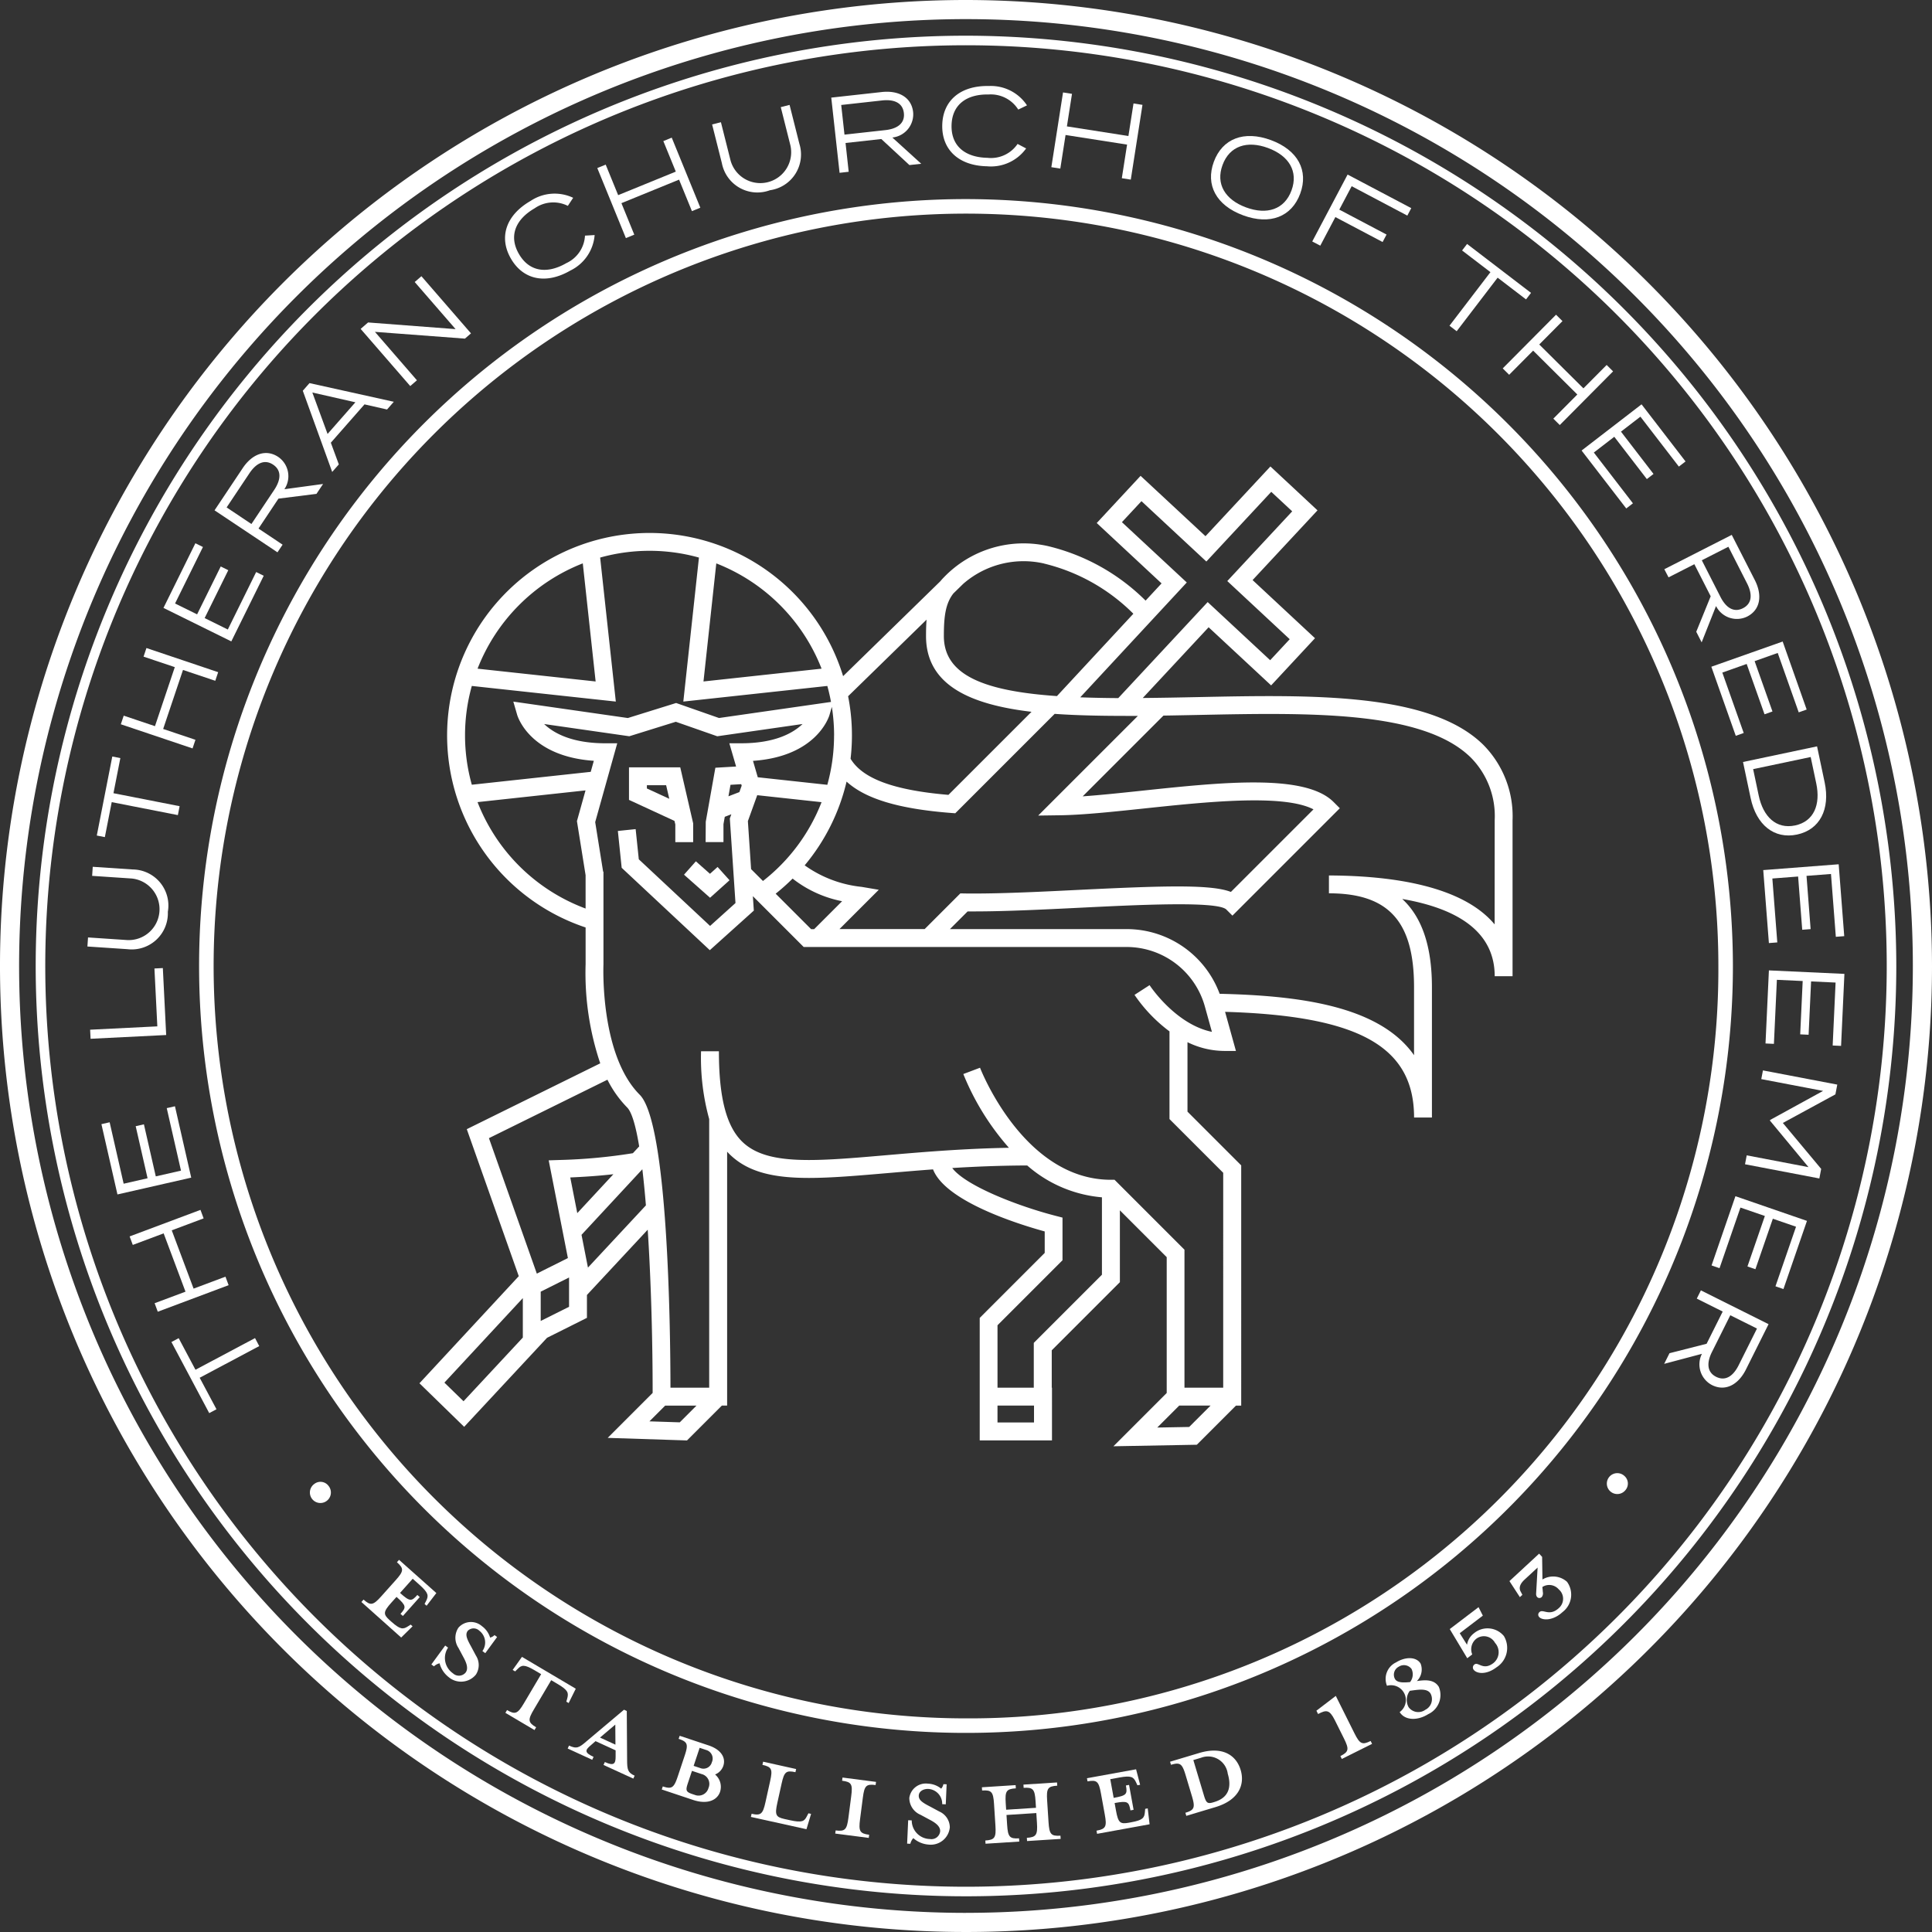 <svg xmlns="http://www.w3.org/2000/svg" width="184" height="184" viewBox="0 0 184 184">
  <rect x="0" y="0" width="184" height="184" fill="#333333" stroke="none"/>
  <g id="Group_16" data-name="Group 16" transform="translate(-151.724 -151.724)">
    <path id="Path_106" data-name="Path 106" d="M408.962,465.6v1.688h1.7V465.5l-1.23-5.335h-4.882v3.1l4.331,2Zm-2.708-3.423v-.309h1.833l.3,1.293Z" transform="translate(-192.922 -235.361)" fill="#fff"/>
    <path id="Path_107" data-name="Path 107" d="M429.138,501.392l1.855-1.667-1.138-1.266-.725.652-1.343-1.189-1.129,1.274Z" transform="translate(-209.79 -264.168)" fill="#fff"/>
    <path id="Path_108" data-name="Path 108" d="M421.628,365.721c-5.088-4.986-16.318-4.757-27.176-4.533-1.734.036-3.512.071-5.244.085l6.272-6.736,5.953,5.537,4.178-4.494-5.944-5.537,6.182-6.64-4.484-4.179-6.183,6.64L389,340.116l-4.176,4.494,6.174,5.75L389.477,352a19.678,19.678,0,0,0-9.332-5.2,10.532,10.532,0,0,0-9.882,2.985c-.121.121-.231.246-.336.373l-9.258,9.036a19.279,19.279,0,1,0-24.524,23.934v3.5a26.943,26.943,0,0,0,1.394,9.44l-12.71,6.27,4.951,14-9.459,10.2,4.258,4.148,7.894-8.479,3.8-1.9v-2.179l5.788-6.216c.334,5.13.473,10.993.469,15.546l-4.279,4.28,7.552.245,3.321-3.321h.5v-24.18c.127.138.258.272.4.4,1.751,1.607,4.176,2.1,7.4,2.1,2.133,0,4.617-.214,7.487-.461,1.373-.118,2.811-.242,4.323-.353,1.185,3.044,8.063,5.2,10.636,5.91v2.045l-6.19,6.191v11.664h6.882V426.96h-.023V423.4l6.49-6.49v-6.842l4.459,4.459v12.937l-5.073,5.074,7.943-.146,3.725-3.725h.5V405.786l-5.116-5.116v-6.617a8.022,8.022,0,0,0,3.495.834h1.119l-1.034-3.724c12.769.378,18,3.317,18,10.066h1.7V388.813c0-3.861-.933-6.651-2.828-8.4,5.851,1.015,8.807,3.478,8.807,7.357h1.7v-14.85A9.663,9.663,0,0,0,421.628,365.721Zm-40.284,6.721c2.156-.029,4.962-.326,7.932-.64,5.991-.635,13.318-1.411,16.19.078l-7.865,7.864c-1.86-.723-6.22-.6-14.407-.2-3.487.173-7.093.352-10.075.352-.308,0-.614,0-.921-.007l-.363-.007-3.4,3.4h-8.113l3.743-3.743-1.624-.276a11.356,11.356,0,0,1-5.432-2.052,19.285,19.285,0,0,0,3.99-7.974c1.828,1.663,5.017,2.6,9.961,2.986l.39.03,9.468-9.468c2.228.158,4.607.194,7,.194.3,0,.615,0,.924,0l-9.493,9.492Zm-30.335-2.815-.22.609-1.04.4.195-1.095,1.023-.059ZM351.6,373l.89-2.47,6.126.665a17.6,17.6,0,0,1-5.58,7.507l-1.13-1.13Zm8.207-8.163a17.56,17.56,0,0,1-.642,4.705l-6.623-.719-.455-1.562c6.067-.42,7.236-4.2,7.286-4.372l.223-.772A17.633,17.633,0,0,1,359.811,364.833Zm-3.948,13.636a11.081,11.081,0,0,0,4.714,2.155l-2.661,2.661h-.289l-3.377-3.377A19.33,19.33,0,0,0,355.863,378.469Zm31.363-33.945,1.861-2,6.181,5.749,6.181-6.639,1.995,1.859-6.182,6.64,5.945,5.538-1.861,2-5.952-5.537-8.515,9.145q-1.9-.011-3.622-.074L393.4,350.272Zm-7.41,3.944a18,18,0,0,1,8.5,4.777l-7.277,7.842c-6.783-.469-10.771-1.925-10.771-5.716,0-1.855.155-3.1.909-4.061l.931-.909,0,0A8.737,8.737,0,0,1,379.815,348.468Zm-11.194,5.341c-.042.52-.052,1.044-.052,1.563,0,4.714,4.284,6.529,10.047,7.213L370.7,370.5c-5.2-.442-8.177-1.541-9.32-3.441a19.161,19.161,0,0,0-.235-5.953Zm-10.005,4.668L347.371,359.7l1.22-11.245A17.666,17.666,0,0,1,358.617,358.477ZM346.939,347.9l-1.488,13.715,13.715-1.488q.208.749.35,1.522l-10.665,1.531-4.084-1.43-4.6,1.432-10.906-1.565.367,1.266c.05.17,1.219,3.957,7.3,4.373l-.294,1.051-11.326,1.228a17.447,17.447,0,0,1,0-9.409l13.714,1.488L337.53,347.9a17.487,17.487,0,0,1,9.409,0Zm-11.062.55L337.1,359.7l-11.245-1.219A17.666,17.666,0,0,1,335.878,348.451ZM325.853,371.19l10.284-1.116L335.319,373l.825,5.152v3.174A17.634,17.634,0,0,1,325.853,371.19Zm12.371,26.437a10.431,10.431,0,0,0,1.874,2.64c.454.454.835,1.8,1.149,3.713l-.6.647a52.039,52.039,0,0,1-7.017.647l-1,.033,1.828,9.308-2.959,1.479-4.561-12.9Zm-3.54,9.31c1.267-.056,2.748-.151,4.107-.309l-3.439,3.707Zm-10.165,21.313-1.822-1.774,7.469-8.05v3.759Zm7.35-7.646v-2.791l2.7-1.349v2.791Zm4.4-4.991.032-.016-.032.035Zm.1-.091-.613-3.122,5.793-6.244c.126,1.058.239,2.215.339,3.44Zm8.745,14.737-2.89-.094,1.5-1.5h2.984Zm33.737.012h-3.478v-1.608h3.478Zm-.022-7.579v4.269h-3.455v-5.947l6.19-6.191v-4.063l-.639-.165c-3.551-.912-8.573-2.85-9.862-4.557,2.21-.137,4.579-.235,7.139-.243a12.373,12.373,0,0,0,7.117,3.033V416.2Zm14.8,8.007-3.04.056,2.092-2.092h2.984Zm-3.776-42.074-1.43.923a14.555,14.555,0,0,0,3.33,3.477v8.351l5.116,5.116V426.96h-3.689V413.817l-6.659-6.659h-.352c-8.319,0-12.419-10.565-12.459-10.671l-1.592.6a24.428,24.428,0,0,0,4.343,7.023c-4.433.082-8.269.413-11.706.709-6.766.583-11.238.969-13.594-1.194-1.584-1.453-2.321-4.22-2.321-8.709h-1.7a21.914,21.914,0,0,0,.775,6.461V426.96h-3.688c-.008-5.75-.235-25.2-2.927-27.9-3.8-3.8-3.46-12.273-3.455-12.4v-8.848h-.032l-.755-4.719,2.1-7.506h-1.122c-3.2,0-4.932-.966-5.84-1.834l8.11,1.164,4.43-1.379,3.947,1.381,8.123-1.167c-.909.87-2.64,1.834-5.839,1.834h-1.134l.645,2.214-1.975.116-.915,5.145L347.575,375h1.7v-1.711l.124-.7.625-.241-.143.4.538,8.055L348,382.982l-6.789-6.346-.3-2.874-1.694.175.363,3.508,8.394,7.846,4.192-3.769-.092-1.375,4.84,4.841h30.77a7.739,7.739,0,0,1,7.434,5.65l.675,2.431C392.314,392.356,389.884,388.666,389.857,388.624Zm32.866-5.789c-3.061-3.669-9.724-4.621-15.6-4.659h-.18l0,1.7h.175c5.555.054,7.93,2.735,7.93,8.934v6.482c-3.31-4.712-10.953-5.673-18.513-5.848a9.45,9.45,0,0,0-8.837-6.161h-16.85l1.684-1.684c.2,0,.395,0,.592,0,3.025,0,6.652-.18,10.16-.354,5.452-.27,12.919-.64,13.868.155l.6.6,10.227-10.227-.6-.6c-2.717-2.716-10.627-1.877-18.276-1.067-2,.212-3.929.416-5.612.533l7.69-7.69c1.107-.017,2.219-.04,3.312-.062,10.507-.216,21.373-.438,25.951,4.047a7.924,7.924,0,0,1,2.285,5.98Z" transform="translate(-128.649 -143.074)" fill="#fff"/>
    <path id="Path_109" data-name="Path 109" d="M276.931,747.529a1,1,0,1,0,1.351.173A.954.954,0,0,0,276.931,747.529Z" transform="translate(-95.276 -454.474)" fill="#fff"/>
    <path id="Path_110" data-name="Path 110" d="M228.6,689.557l-5.672,3.016-1.6-3.009-.691.367,3.6,6.771.691-.367-1.6-3,5.672-3.016Z" transform="translate(-52.587 -410.396)" fill="#fff"/>
    <path id="Path_111" data-name="Path 111" d="M212.945,644.383l-3.036,1.138-2.08-5.552,3.036-1.138-.3-.81-6.747,2.528.3.81,2.94-1.1,2.08,5.552-2.94,1.1.3.81,6.747-2.528Z" transform="translate(-39.748 -371.071)" fill="#fff"/>
    <path id="Path_112" data-name="Path 112" d="M199.5,596.38l-.783.178,1.357,5.952-2.4.547-1.131-4.958-.783.179,1.131,4.958-2.278.519-1.334-5.851-.783.179,1.526,6.694,7.026-1.6Z" transform="translate(-31.113 -339.297)" fill="#fff"/>
    <path id="Path_113" data-name="Path 113" d="M194.883,540.831l-.8.04.275,5.512-6.4.319.043.864,7.2-.359Z" transform="translate(-27.65 -296.91)" fill="#fff"/>
    <path id="Path_114" data-name="Path 114" d="M194.518,504.407a3.436,3.436,0,0,0-3.352-4.031l-3.8-.254-.058.863,3.749.251a2.94,2.94,0,0,1-.392,5.865l-3.749-.251-.058.863,3.8.254A3.444,3.444,0,0,0,194.518,504.407Z" transform="translate(-26.809 -265.846)" fill="#fff"/>
    <path id="Path_115" data-name="Path 115" d="M192.052,460.148l6.3,1.236.166-.849-6.3-1.236.656-3.344-.768-.151-1.476,7.526.768.151Z" transform="translate(-29.688 -232.031)" fill="#fff"/>
    <path id="Path_116" data-name="Path 116" d="M207.4,420.951l-3.074-1.033,1.889-5.621,3.074,1.033.276-.82-6.831-2.3-.275.82,2.976,1-1.889,5.621-2.976-1-.275.82,6.831,2.3Z" transform="translate(-37.063 -198.769)" fill="#fff"/>
    <path id="Path_117" data-name="Path 117" d="M227,373.178l-.72-.355-2.7,5.474-2.206-1.089,2.251-4.56-.72-.355-2.25,4.56-2.1-1.034,2.656-5.381-.72-.355-3.039,6.157,6.461,3.189Z" transform="translate(-50.16 -166.619)" fill="#fff"/>
    <path id="Path_118" data-name="Path 118" d="M244.447,342.533,242.152,341l1.9-2.851,3.621-.454.629-.942-3.686.5a2.222,2.222,0,0,0-.583-3.075c-1.182-.789-2.489-.276-3.381,1.06l-2.686,4.024,5.993,4Zm-5.331-3.547,2.172-3.253c.646-.967,1.443-1.364,2.256-.821s.753,1.431.107,2.4l-2.172,3.253Z" transform="translate(-65.809 -138.936)" fill="#fff"/>
    <path id="Path_119" data-name="Path 119" d="M276.864,313.454l-.761-2.066,3.206-3.65,2.147.488.645-.735-8.029-1.778-.639.727,2.8,7.733Zm-2.522-6.846,4.1.931-2.65,3.016Z" transform="translate(-92.871 -117.502)" fill="#fff"/>
    <path id="Path_120" data-name="Path 120" d="M302.038,272.657l-4-4.612,8.573.645.576-.5-4.722-5.444-.638.553,3.893,4.487-8.333-.635-.708.614,4.723,5.444Z" transform="translate(-110.607 -84.716)" fill="#fff"/>
    <path id="Path_121" data-name="Path 121" d="M360.925,236.865a4.124,4.124,0,0,0,2.315-3.382l-.919.055a3.059,3.059,0,0,1-1.78,2.621c-1.81,1.045-3.519.843-4.513-.877s-.314-3.3,1.5-4.347a3.09,3.09,0,0,1,3.16-.232l.507-.768a4.126,4.126,0,0,0-4.059.3c-2.354,1.359-3.039,3.467-1.87,5.491S358.6,238.209,360.925,236.865Z" transform="translate(-154.884 -59.373)" fill="#fff"/>
    <path id="Path_122" data-name="Path 122" d="M395.323,216.293l-1.225-3,5.49-2.241,1.225,3,.8-.327-2.723-6.671-.8.327,1.187,2.907-5.49,2.241-1.187-2.907-.8.327,2.723,6.671Z" transform="translate(-183.191 -42.22)" fill="#fff"/>
    <path id="Path_123" data-name="Path 123" d="M443.462,202.015a3.436,3.436,0,0,0,2.8-4.432l-.931-3.693-.839.211.918,3.644a2.94,2.94,0,0,1-5.7,1.437l-.918-3.644-.839.212.931,3.693A3.445,3.445,0,0,0,443.462,202.015Z" transform="translate(-218.409 -32.174)" fill="#fff"/>
    <path id="Path_124" data-name="Path 124" d="M487.5,196.21l-.3-2.742,3.407-.377,2.677,2.48,1.125-.124-2.752-2.5a2.222,2.222,0,0,0,1.979-2.425c-.156-1.412-1.39-2.083-2.987-1.907l-4.809.532.792,7.162Zm3.174-6.793c1.156-.128,1.972.227,2.08,1.2s-.611,1.5-1.767,1.625l-3.888.43-.312-2.824Z" transform="translate(-254.948 -28.126)" fill="#fff"/>
    <path id="Path_125" data-name="Path 125" d="M534.711,193.96a4.123,4.123,0,0,0,3.731-1.7l-.815-.428a3.059,3.059,0,0,1-2.879,1.322c-2.09-.042-3.449-1.1-3.409-3.085s1.44-2.988,3.529-2.947a3.09,3.09,0,0,1,2.823,1.437l.832-.4a4.126,4.126,0,0,0-3.629-1.844c-2.718-.054-4.394,1.395-4.441,3.731S532.024,193.906,534.711,193.96Z" transform="translate(-288.991 -26.4)" fill="#fff"/>
    <path id="Path_126" data-name="Path 126" d="M575.651,192.944l5.858.916-.5,3.2.854.134,1.113-7.119-.854-.134-.485,3.1-5.858-.916.485-3.1-.854-.134-1.113,7.119.854.134Z" transform="translate(-322.445 -28.364)" fill="#fff"/>
    <path id="Path_127" data-name="Path 127" d="M641.53,213.94c2.569.948,4.624.138,5.436-2.064s-.222-4.153-2.791-5.1-4.624-.138-5.436,2.064S638.961,212.992,641.53,213.94Zm-1.961-4.795c.67-1.815,2.339-2.352,4.328-1.618s2.909,2.226,2.239,4.042-2.339,2.352-4.328,1.617S638.9,210.961,639.569,209.146Z" transform="translate(-371.412 -41.709)" fill="#fff"/>
    <path id="Path_128" data-name="Path 128" d="M681.37,225.921l4.5,2.375.375-.71-4.5-2.375,1.178-2.23,5.3,2.8.375-.71-6.063-3.2-3.366,6.373.765.4Z" transform="translate(-402.468 -53.523)" fill="#fff"/>
    <path id="Path_129" data-name="Path 129" d="M735,258.089l3.9-5.1,2.706,2.07.475-.621-6.09-4.66-.475.621,2.7,2.064-3.9,5.1Z" transform="translate(-444.545 -74.82)" fill="#fff"/>
    <path id="Path_130" data-name="Path 130" d="M756.339,283.938l2.285-2.3,4.207,4.178-2.285,2.3.614.609,5.077-5.112-.613-.609-2.212,2.227-4.207-4.178,2.212-2.227-.613-.609-5.077,5.112Z" transform="translate(-460.886 -96.521)" fill="#fff"/>
    <path id="Path_131" data-name="Path 131" d="M791.689,324.158l.636-.49-3.724-4.837,1.949-1.5,3.1,4.029.636-.49-3.1-4.029,1.852-1.426,3.661,4.755.636-.49-4.189-5.44-5.71,4.4Z" transform="translate(-485.084 -124.009)" fill="#fff"/>
    <path id="Path_132" data-name="Path 132" d="M821.105,370.743l2.458-1.252,1.556,3.054-1.375,3.38.514,1.009,1.369-3.458a2.223,2.223,0,0,0,2.968,1c1.266-.645,1.458-2.037.729-3.467l-2.2-4.311-6.421,3.27Zm5.7-2.915,1.775,3.485c.528,1.037.484,1.925-.388,2.369s-1.616-.043-2.144-1.08l-1.775-3.486Z" transform="translate(-510.472 -164.033)" fill="#fff"/>
    <path id="Path_133" data-name="Path 133" d="M841.913,418.578l.757-.268-2.037-5.754,2.319-.821,1.7,4.794.757-.268-1.7-4.794,2.2-.78,2,5.657.757-.268L846.38,409.6l-6.793,2.4Z" transform="translate(-524.878 -196.777)" fill="#fff"/>
    <path id="Path_134" data-name="Path 134" d="M853.039,456.633c.544,2.578,2.253,3.943,4.418,3.486s3.177-2.4,2.633-4.975l-.723-3.425-7.051,1.488Zm5.721-3.9.531,2.518c.423,2-.214,3.622-2.017,4s-3.039-.842-3.463-2.846l-.531-2.518Z" transform="translate(-534.59 -228.913)" fill="#fff"/>
    <path id="Path_135" data-name="Path 135" d="M860.989,506.618l.8-.062-.47-6.087,2.453-.189.391,5.071.8-.062-.391-5.071,2.33-.18.462,5.984.8-.062-.528-6.846-7.185.554Z" transform="translate(-540.799 -265.078)" fill="#fff"/>
    <path id="Path_136" data-name="Path 136" d="M861.681,541.765l-.323,6.961.8.037.283-6.1,2.457.114-.236,5.08.8.037.236-5.079,2.334.108-.278,5.995.8.037.318-6.858Z" transform="translate(-541.49 -297.623)" fill="#fff"/>
    <path id="Path_137" data-name="Path 137" d="M854.67,582.792l5.885,1.124-5.046,2.768-.012.061,3.671,4.432-5.885-1.124-.162.849,7.079,1.352.174-.91-3.65-4.376,5.006-2.723.177-.93-7.079-1.351Z" transform="translate(-535.205 -328.296)" fill="#fff"/>
    <path id="Path_138" data-name="Path 138" d="M839.673,639.132l.759.262,1.992-5.772,2.326.8-1.659,4.808.759.262,1.659-4.808,2.209.762-1.958,5.674.759.262,2.24-6.492-6.813-2.351Z" transform="translate(-524.943 -366.891)" fill="#fff"/>
    <path id="Path_139" data-name="Path 139" d="M823.74,671.169l2.468,1.233-1.532,3.067-3.535.9-.506,1.013,3.595-.954a2.222,2.222,0,0,0,.963,2.978c1.271.635,2.5-.038,3.222-1.475l2.161-4.328-6.446-3.219Zm5.732,2.851-1.748,3.5c-.52,1.04-1.261,1.533-2.135,1.1s-.926-1.325-.406-2.366l1.748-3.5Z" transform="translate(-510.417 -395.768)" fill="#fff"/>
    <path id="Path_140" data-name="Path 140" d="M799.453,744.254a.995.995,0,1,0,.119,1.371A.962.962,0,0,0,799.453,744.254Z" transform="translate(-493.045 -451.983)" fill="#fff"/>
    <path id="Path_141" data-name="Path 141" d="M300.553,778.686l-.2.229c.676.6.655.845-.111,1.7l-1.38,1.544c-.766.856-1.014.916-1.689.313l-.205.229,3.788,3.385,1.086-1.069-.181-.162-.254.163c-.464.3-.726.327-1.583-.438l-.169-.151c-.627-.56-.606-.8.159-1.659l.5-.555c.941.841.938.99.377,1.617l.229.2,1.606-1.8-.229-.2c-.561.627-.708.647-1.649-.194l1.207-1.351.663.593c.856.766.86,1.029.612,1.524l-.145.283.193.172.929-1.209Z" transform="translate(-110.825 -478.407)" fill="#fff"/>
    <path id="Path_142" data-name="Path 142" d="M330.7,805.19a2.111,2.111,0,0,0-.783-1.094,1.583,1.583,0,0,0-2.234.149,1.735,1.735,0,0,0,0,1.922l.473.887c.354.64.463,1.12.215,1.46a.833.833,0,0,1-1.216.073,1.771,1.771,0,0,1-.459-2.441l-.274-.2-1.318,1.8.248.181a1.162,1.162,0,0,1,.534-.291,2.445,2.445,0,0,0,.863,1.313,1.822,1.822,0,0,0,2.6-.241,1.667,1.667,0,0,0,0-1.805l-.473-.887c-.417-.746-.557-1.129-.309-1.469a.788.788,0,0,1,1.11-.01,1.41,1.41,0,0,1,.288,1.935l.274.2,1.127-1.54-.248-.182A.917.917,0,0,1,330.7,805.19Z" transform="translate(-132.298 -497.503)" fill="#fff"/>
    <path id="Path_143" data-name="Path 143" d="M360.678,821.959l.223.131.677-1.366-5.124-3.032-.886,1.243.237.14.226-.223c.383-.394.635-.47,1.638.123l.612.363-1.648,2.785c-.585.989-.831,1.087-1.6.634l-.157.265,2.771,1.64.156-.265c-.78-.461-.8-.716-.213-1.7l1.648-2.785.626.37c1,.593,1.043.843.9,1.376Z" transform="translate(-155.019 -508.17)" fill="#fff"/>
    <path id="Path_144" data-name="Path 144" d="M385.56,843.678l-.031-4.624-.264-.122-3.542,2.984c-.739.64-.959.77-1.694.432l-.128.28,2.337,1.073.128-.279c-.912-.418-.8-.653-.254-1.113l.443-.384,1.911.877,0,.586c.009.716-.187.911-1.025.526l-.128.279,2.837,1.3.128-.279C385.615,844.914,385.563,844.641,385.56,843.678Zm-2.581-2.093,1.457-1.235.013,1.91Z" transform="translate(-174.112 -524.378)" fill="#fff"/>
    <path id="Path_145" data-name="Path 145" d="M422.186,850.322l-2.748-.914-.1.292c.86.286.937.516.574,1.606l-.654,1.965c-.363,1.09-.567,1.244-1.427.958l-.1.292,2.994,1c1.351.449,2.292.029,2.562-.785a1.54,1.54,0,0,0-.477-1.642,1.362,1.362,0,0,0,.782-.814C423.849,851.523,423.414,850.73,422.186,850.322Zm0,4.042a.979.979,0,0,1-1.314.671l-.215-.072c-.629-.209-.666-.358-.441-1.033l.393-1.182.921.306A.967.967,0,0,1,422.189,854.363Zm.321-2.451a.826.826,0,0,1-1.11.569l-.629-.209.572-1.719.629.209A.844.844,0,0,1,422.509,851.913Z" transform="translate(-202.983 -532.371)" fill="#fff"/>
    <path id="Path_146" data-name="Path 146" d="M458.88,865.014c-.242.493-.458.644-1.595.393l-.553-.122c-.821-.182-.921-.4-.673-1.524l.409-1.848c.248-1.121.432-1.28,1.317-1.084l.066-.3-3.144-.7-.066.3c.885.2.985.417.737,1.538l-.448,2.022c-.248,1.121-.436,1.3-1.32,1.1l-.067.3,5.292,1.171.44-1.46-.253-.056Z" transform="translate(-230.305 -540.325)" fill="#fff"/>
    <path id="Path_147" data-name="Path 147" d="M488.093,866.492c.9.116,1.018.328.87,1.467l-.266,2.053c-.148,1.139-.319,1.329-1.217,1.212l-.04.3,3.192.414.04-.3c-.9-.116-1.016-.344-.868-1.483l.266-2.053c.148-1.139.317-1.313,1.215-1.2l.04-.3-3.192-.414Z" transform="translate(-256.17 -545.175)" fill="#fff"/>
    <path id="Path_148" data-name="Path 148" d="M519.4,871.3l-.886-.476c-.76-.39-1.09-.631-1.071-1.051.018-.4.449-.644.918-.624a1.409,1.409,0,0,1,1.313,1.45l.34.015.083-1.907-.307-.013a.918.918,0,0,1-.213.428,2.113,2.113,0,0,0-1.258-.476,1.583,1.583,0,0,0-1.776,1.363,1.735,1.735,0,0,0,1.063,1.6l.886.476c.649.336,1.007.676.988,1.1a.833.833,0,0,1-.971.735,1.771,1.771,0,0,1-1.736-1.776l-.339-.015-.1,2.23.307.013a1.16,1.16,0,0,1,.283-.538,2.448,2.448,0,0,0,1.447.614A1.822,1.822,0,0,0,520.4,872.8,1.667,1.667,0,0,0,519.4,871.3Z" transform="translate(-278.217 -547.05)" fill="#fff"/>
    <path id="Path_149" data-name="Path 149" d="M552.756,871.944l-.133-2.066c-.074-1.146.059-1.349.963-1.407l-.02-.307-3.2.206.02.307c.888-.057,1.062.126,1.135,1.272l.04.63-2.841.183-.041-.63c-.074-1.146.059-1.349.963-1.407l-.02-.307-3.212.206.02.307c.9-.058,1.061.126,1.135,1.272l.133,2.066c.074,1.146-.058,1.366-.962,1.424l.02.307,3.212-.206-.02-.307c-.9.058-1.063-.142-1.136-1.289l-.06-.936,2.841-.183.06.936c.074,1.146-.074,1.366-.962,1.423l.02.307,3.2-.205-.02-.307C552.989,873.291,552.83,873.091,552.756,871.944Z" transform="translate(-301.172 -546.683)" fill="#fff"/>
    <path id="Path_150" data-name="Path 150" d="M594.163,866.631l-.027.3c-.048.551-.188.774-1.318.98l-.223.041c-.828.151-1.006-.014-1.211-1.144l-.133-.732c1.241-.226,1.357-.132,1.508.7l.3-.055-.432-2.372-.3.055c.151.828.075.956-1.166,1.182l-.324-1.783.875-.159c1.13-.206,1.34-.047,1.578.453l.135.288.255-.047-.384-1.476-4.679.852.055.3c.891-.162,1.069,0,1.275,1.133l.371,2.037c.206,1.13.1,1.363-.791,1.525l.055.3,5-.909-.177-1.514Z" transform="translate(-333.373 -542.635)" fill="#fff"/>
    <path id="Path_151" data-name="Path 151" d="M624.8,855.591l-2.774.832.088.294c.868-.26,1.063-.116,1.393.984l.595,1.983c.33,1.1.25,1.343-.617,1.6l.088.294,2.774-.832c2.216-.664,2.824-2.13,2.4-3.54S627.017,854.926,624.8,855.591Zm1.45,4.666-.109.033c-.558.167-.677.051-.891-.662l-1.008-3.363.744-.223a1.885,1.885,0,0,1,2.533,1.52C627.8,858.507,627.862,859.773,626.25,860.256Z" transform="translate(-358.867 -536.916)" fill="#fff"/>
    <path id="Path_152" data-name="Path 152" d="M684.463,836.925l-1.768-3.547-1.846,1.409.159.318c.789-.412,1.086-.433,1.6.595l.859,1.723c.512,1.028.476,1.281-.335,1.685l.137.275,2.881-1.436-.137-.275C685.2,838.076,684.976,837.952,684.463,836.925Z" transform="translate(-403.752 -520.14)" fill="#fff"/>
    <path id="Path_153" data-name="Path 153" d="M711.522,820.392a1.544,1.544,0,0,0,.357-1.667c-.417-.674-1.455-.66-2.335-.115a1.738,1.738,0,0,0-.866,2.229,1.412,1.412,0,0,1,1.208,2.506c.494.8,1.682.843,2.714.2a2.013,2.013,0,0,0,1.013-2.606C713.171,820.227,712.339,820.266,711.522,820.392Zm-2.073-.182a.854.854,0,0,1,.35-1.187.9.9,0,0,1,1.218.216,1.19,1.19,0,0,1-.141,1.248C710.336,820.536,709.679,820.581,709.449,820.209Zm2.887,2.912a1.141,1.141,0,0,1-1.6-.247,1.434,1.434,0,0,1,.12-1.558c.776-.1,1.639-.273,1.971.264A1.13,1.13,0,0,1,712.337,823.122Z" transform="translate(-424.86 -508.565)" fill="#fff"/>
    <path id="Path_154" data-name="Path 154" d="M736.738,800.206a1.708,1.708,0,0,0-.655,1.089l-.693-1.1,2.2-1.675-.41-.806-2.741,2.087,1.666,2.777.476-.363a1.278,1.278,0,0,1,.387-1.494,1.206,1.206,0,0,1,1.782.392,1.322,1.322,0,0,1-.158,1.929c-.978.745-1.434-.148-1.795.126a.353.353,0,0,0-.081.508c.274.36,1.175.529,2.179-.236a2.192,2.192,0,0,0,.7-2.975A2.022,2.022,0,0,0,736.738,800.206Z" transform="translate(-444.643 -492.927)" fill="#fff"/>
    <path id="Path_155" data-name="Path 155" d="M761.576,778.666l-.031-2.154-.286-.308-2.826,2.615.994,1.527.237-.22-.138-.268c-.269-.434-.013-.848.343-1.177l1.247-1.154-.141,2.467c-.028.422.322.539.536.341a.587.587,0,0,0,.1-.488c-.013-.253-.042-.38-.039-.471a1.2,1.2,0,0,1,1.559.232,1.173,1.173,0,0,1,.011,1.775c-.9.835-1.5.068-1.835.376a.319.319,0,0,0-.031.491c.275.3,1.267.393,2.217-.486a2.081,2.081,0,0,0,.421-2.88A1.97,1.97,0,0,0,761.576,778.666Z" transform="translate(-462.952 -476.513)" fill="#fff"/>
    <path id="Path_156" data-name="Path 156" d="M243.724,151.724a92,92,0,1,0,92,92A92.1,92.1,0,0,0,243.724,151.724Zm0,182.178A90.178,90.178,0,1,1,333.9,243.724,90.178,90.178,0,0,1,243.724,333.9Z" fill="#fff"/>
    <path id="Path_157" data-name="Path 157" d="M304.786,231.746a73.039,73.039,0,1,0,73.039,73.039A73.122,73.122,0,0,0,304.786,231.746Zm0,144.693a71.654,71.654,0,1,1,71.654-71.654A71.321,71.321,0,0,1,304.786,376.439Z" transform="translate(-61.062 -61.061)" fill="#fff"/>
    <path id="Path_158" data-name="Path 158" d="M254.673,166.073a88.6,88.6,0,1,0,88.6,88.6A88.7,88.7,0,0,0,254.673,166.073Zm0,176.289a87.689,87.689,0,1,1,87.689-87.689A87.689,87.689,0,0,1,254.673,342.362Z" transform="translate(-10.949 -10.949)" fill="#fff"/>
  </g>
</svg>
